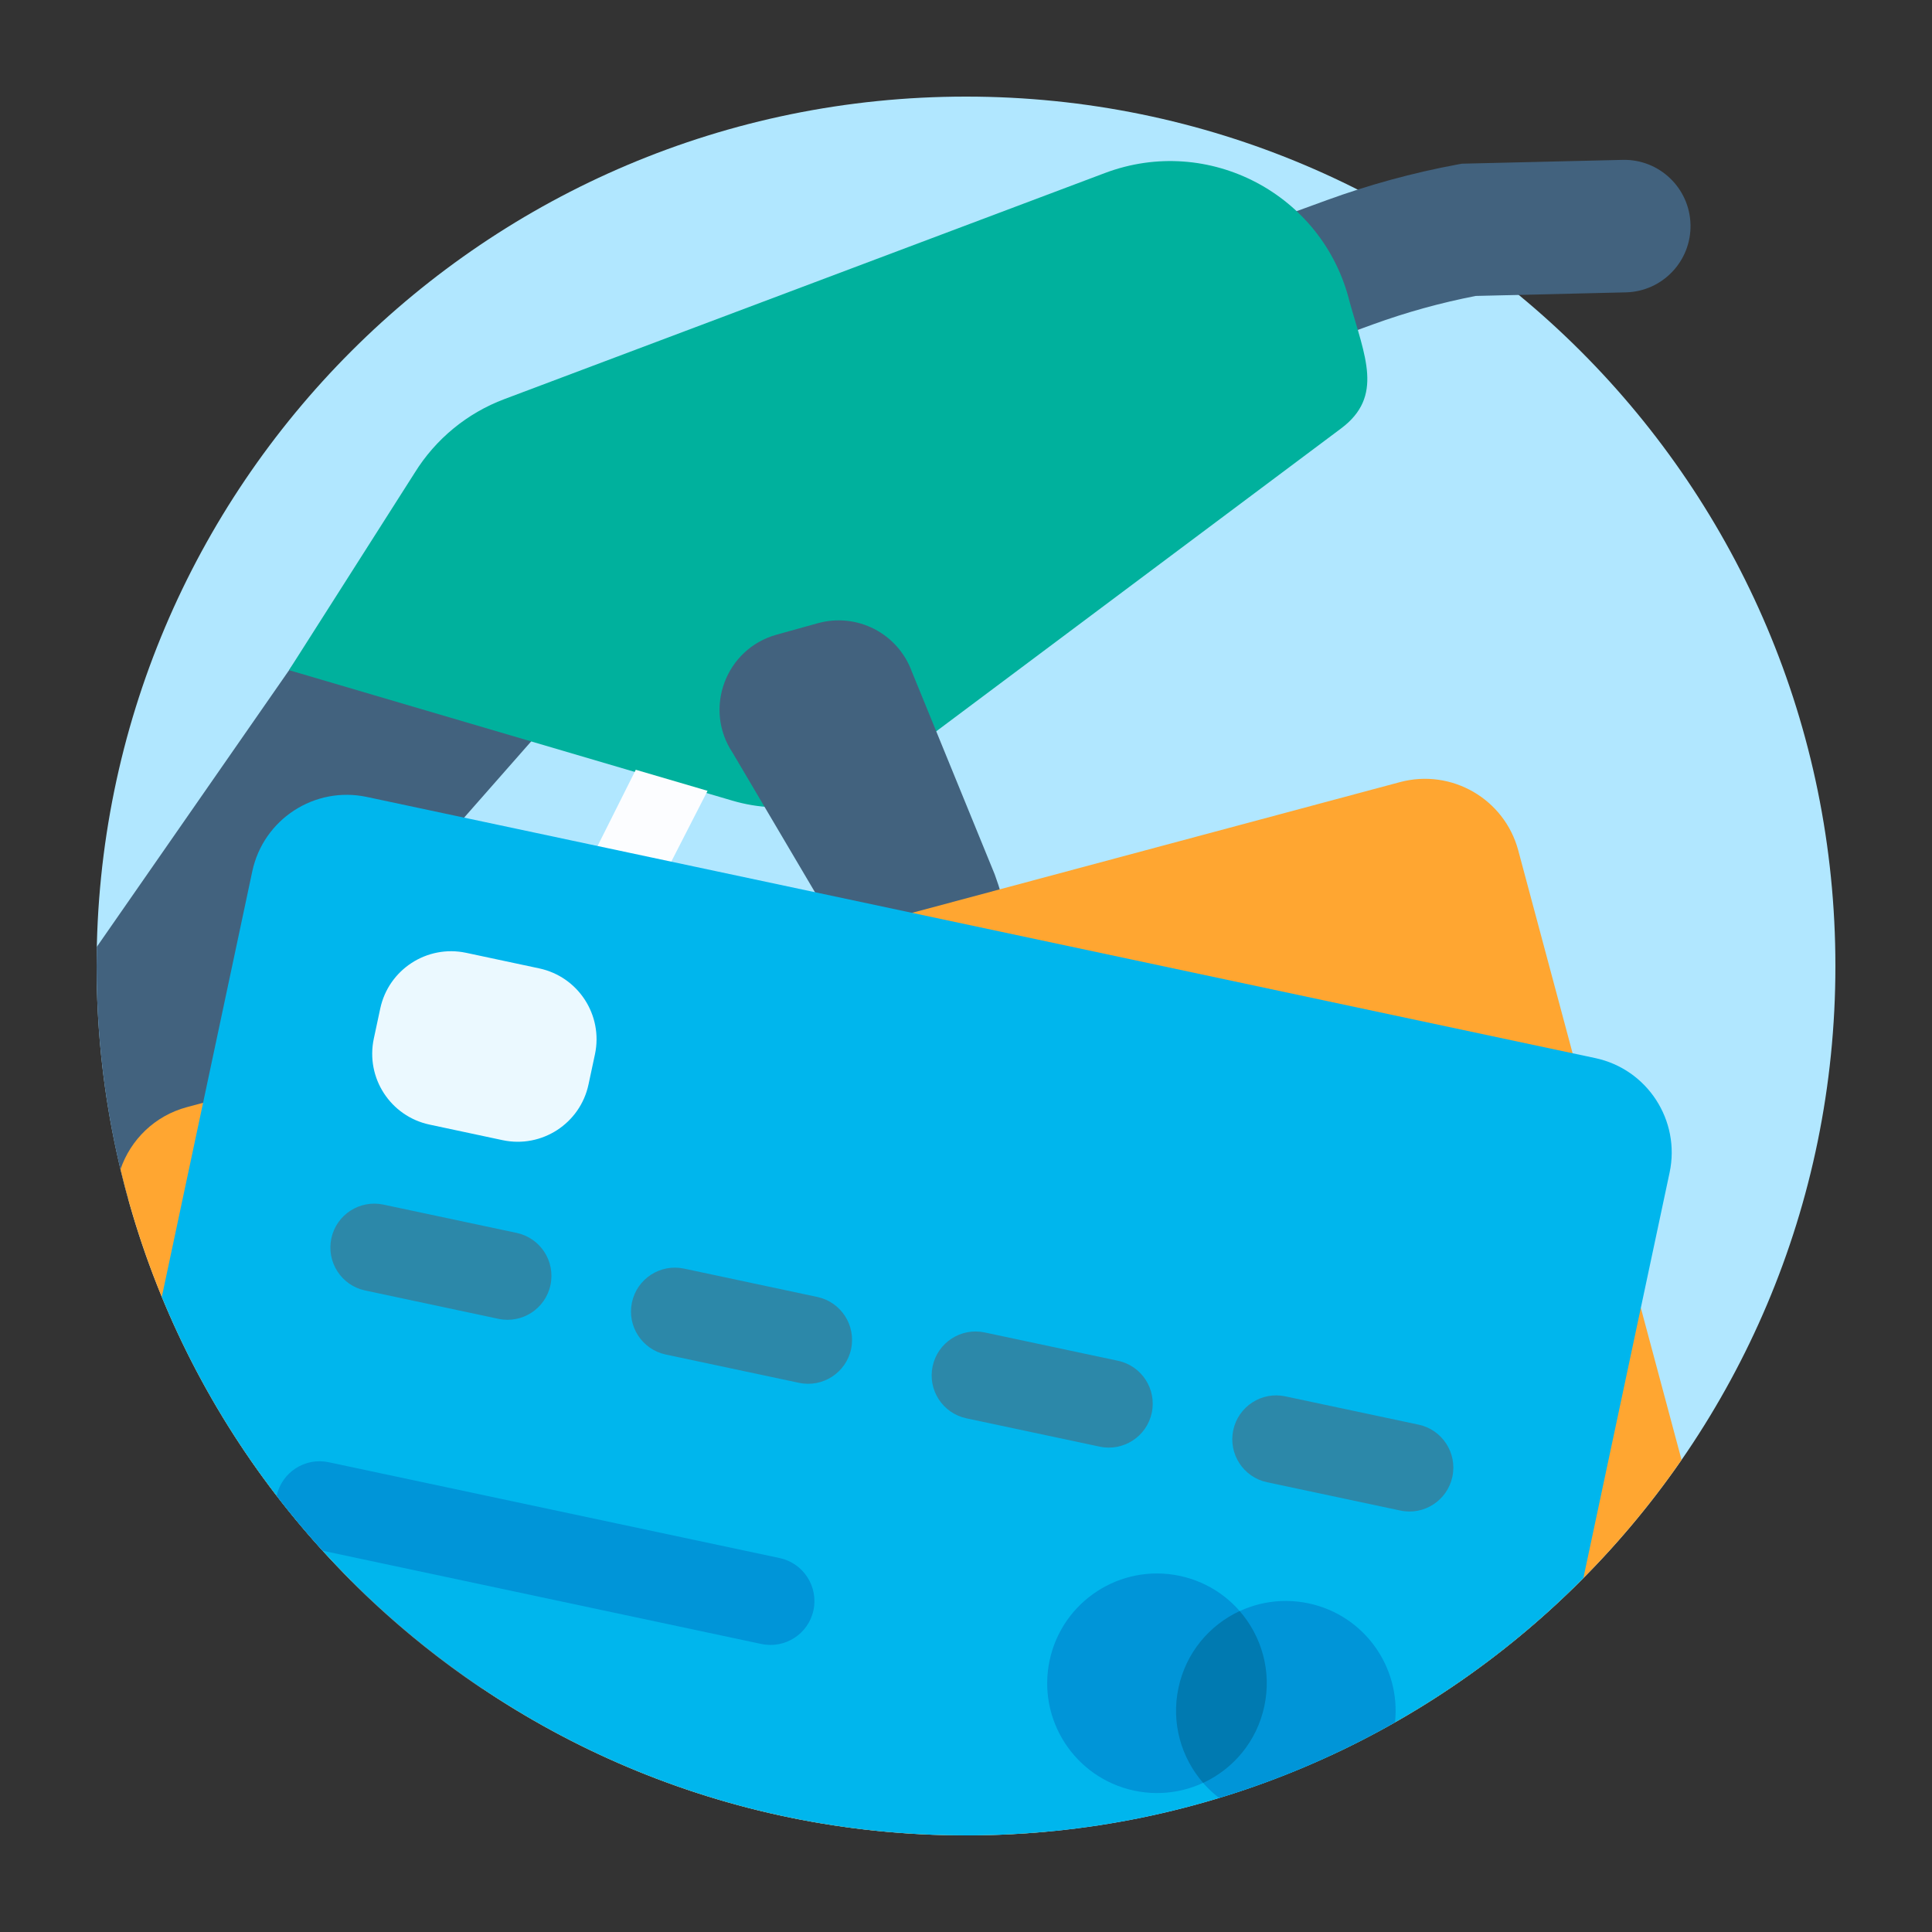 <svg width="40" height="40" viewBox="0 0 40 40" fill="none" xmlns="http://www.w3.org/2000/svg">
<rect x="0" y="0" width="40" height="40" fill="#333333" stroke="none"/>
<g clip-path="url(#clip0_1761_52139)">
<g clip-path="url(#clip1_1761_52139)">
<path d="M38 20C38 29.941 29.941 38 20 38C10.059 38 2 29.941 2 20C2 10.059 10.059 2 20 2C29.941 2 38 10.059 38 20Z" fill="#B1E7FF"/>
<path fill-rule="evenodd" clip-rule="evenodd" d="M35 4.649C34.982 3.892 34.353 3.292 33.596 3.31L30.267 3.389L30.158 3.409C29.247 3.579 28.35 3.824 27.476 4.142L24.128 5.363C23.416 5.623 23.049 6.41 23.309 7.122C23.568 7.834 24.356 8.201 25.068 7.941L28.415 6.72C29.113 6.466 29.828 6.268 30.555 6.127L33.661 6.053C34.418 6.035 35.018 5.407 35 4.649Z" fill="#42627E"/>
<path d="M2.004 19.604L6.592 13.002L12.596 13.533L2.654 24.833C2.228 23.298 2 21.68 2 20.01C2 19.874 2.002 19.739 2.004 19.604Z" fill="#42627E"/>
<path fill-rule="evenodd" clip-rule="evenodd" d="M22.877 3.582L10.443 8.263C9.673 8.552 9.02 9.088 8.587 9.787L5.984 13.875L15.168 16.578C16.206 16.882 17.326 16.68 18.193 16.032L27.765 8.871C28.654 8.206 28.258 7.382 27.942 6.248C27.393 4.021 25.023 2.773 22.877 3.582Z" fill="#00B19D"/>
<path d="M20.594 18.102L18.877 13.901C18.588 13.113 17.742 12.678 16.932 12.903L16.079 13.14C15.02 13.434 14.559 14.678 15.171 15.59L17.942 20.283C18.553 21.194 18.466 22.403 17.732 23.217L9.769 32.045C9.118 32.767 8.123 33.001 7.251 32.717C8.085 33.553 9 34.308 9.984 34.968C10.451 34.708 10.882 34.367 11.256 33.945L19.318 24.847C20.951 23.005 21.441 20.414 20.594 18.102Z" fill="#42627E"/>
<path fill-rule="evenodd" clip-rule="evenodd" d="M14.649 16.373L12.004 21.538C11.415 22.689 11.099 23.959 11.081 25.251L11.02 29.524C11.014 29.877 10.738 30.166 10.386 30.187C10 30.21 9.674 29.904 9.672 29.517L9.651 24.973C9.646 23.651 9.951 22.347 10.543 21.166L13.163 15.937L14.649 16.373Z" fill="#FCFDFF"/>
<path d="M21.637 37.925C21.098 37.974 20.552 37.999 20 37.999C11.508 37.999 4.39 32.119 2.495 24.208C2.703 23.599 3.201 23.101 3.87 22.922L28.984 16.193C30.051 15.907 31.148 16.54 31.434 17.607L34.815 30.225C32.995 32.857 30.492 34.98 27.563 36.338L21.637 37.925Z" fill="#FFA631"/>
<path d="M32.782 32.673C29.521 35.963 24.998 38 20 38C12.485 38 6.045 33.394 3.35 26.852L5.223 18.041C5.453 16.96 6.515 16.27 7.595 16.5L33.026 21.906C34.107 22.135 34.797 23.198 34.567 24.278L32.782 32.673Z" fill="#00B6ED"/>
<path d="M28.882 35.66C29.005 34.515 28.245 33.44 27.094 33.196C25.867 32.935 24.66 33.718 24.399 34.946C24.21 35.833 24.567 36.709 25.242 37.225C26.521 36.836 27.741 36.309 28.882 35.66Z" fill="#0095D8"/>
<path d="M26.177 35.323C25.916 36.551 24.709 37.334 23.482 37.073C22.254 36.812 21.47 35.605 21.731 34.378C21.992 33.15 23.199 32.366 24.427 32.627C25.655 32.888 26.438 34.095 26.177 35.323Z" fill="#0095D8"/>
<path d="M25.666 33.355C26.12 33.876 26.332 34.596 26.177 35.324C26.023 36.051 25.536 36.622 24.91 36.913C24.456 36.393 24.244 35.672 24.399 34.945C24.553 34.218 25.04 33.646 25.666 33.355Z" fill="#007AB1"/>
<path d="M7.872 20.883C8.044 20.073 8.84 19.555 9.651 19.727L11.162 20.049C11.973 20.221 12.49 21.017 12.318 21.828L12.185 22.45C12.013 23.261 11.217 23.778 10.406 23.606L8.895 23.284C8.084 23.112 7.567 22.316 7.739 21.505L7.872 20.883Z" fill="#EBF9FF"/>
<path d="M7.938 24.94C7.447 24.836 6.964 25.149 6.86 25.64C6.756 26.131 7.069 26.614 7.56 26.718L10.319 27.305C10.81 27.409 11.292 27.096 11.397 26.605C11.501 26.113 11.188 25.631 10.697 25.526L7.938 24.94Z" fill="#2C88A9"/>
<path d="M14.162 26.265C13.671 26.161 13.188 26.474 13.084 26.965C12.979 27.456 13.293 27.939 13.784 28.044L16.543 28.63C17.034 28.734 17.516 28.421 17.621 27.93C17.725 27.439 17.412 26.956 16.921 26.852L14.162 26.265Z" fill="#2C88A9"/>
<path d="M19.309 28.287C19.413 27.796 19.896 27.482 20.387 27.587L23.145 28.173C23.637 28.277 23.95 28.76 23.846 29.251C23.741 29.742 23.259 30.056 22.767 29.951L20.009 29.365C19.518 29.261 19.204 28.778 19.309 28.287Z" fill="#2C88A9"/>
<path d="M26.611 28.91C26.12 28.805 25.638 29.119 25.533 29.61C25.429 30.101 25.742 30.584 26.233 30.688L28.992 31.274C29.483 31.379 29.966 31.065 30.07 30.574C30.174 30.083 29.861 29.6 29.37 29.496L26.611 28.91Z" fill="#2C88A9"/>
<path d="M6.679 32.106L15.764 34.037C16.255 34.141 16.738 33.828 16.842 33.337C16.946 32.846 16.633 32.363 16.142 32.258L6.805 30.274C6.315 30.17 5.834 30.481 5.728 30.97C6.029 31.361 6.347 31.741 6.679 32.106Z" fill="#0095D8"/>
</g>
</g>
<defs>
<clipPath id="clip0_1761_52139">
<rect width="40" height="40" fill="white"/>
</clipPath>
<clipPath id="clip1_1761_52139">
<rect width="40" height="40" fill="white"/>
</clipPath>
</defs>
</svg>
